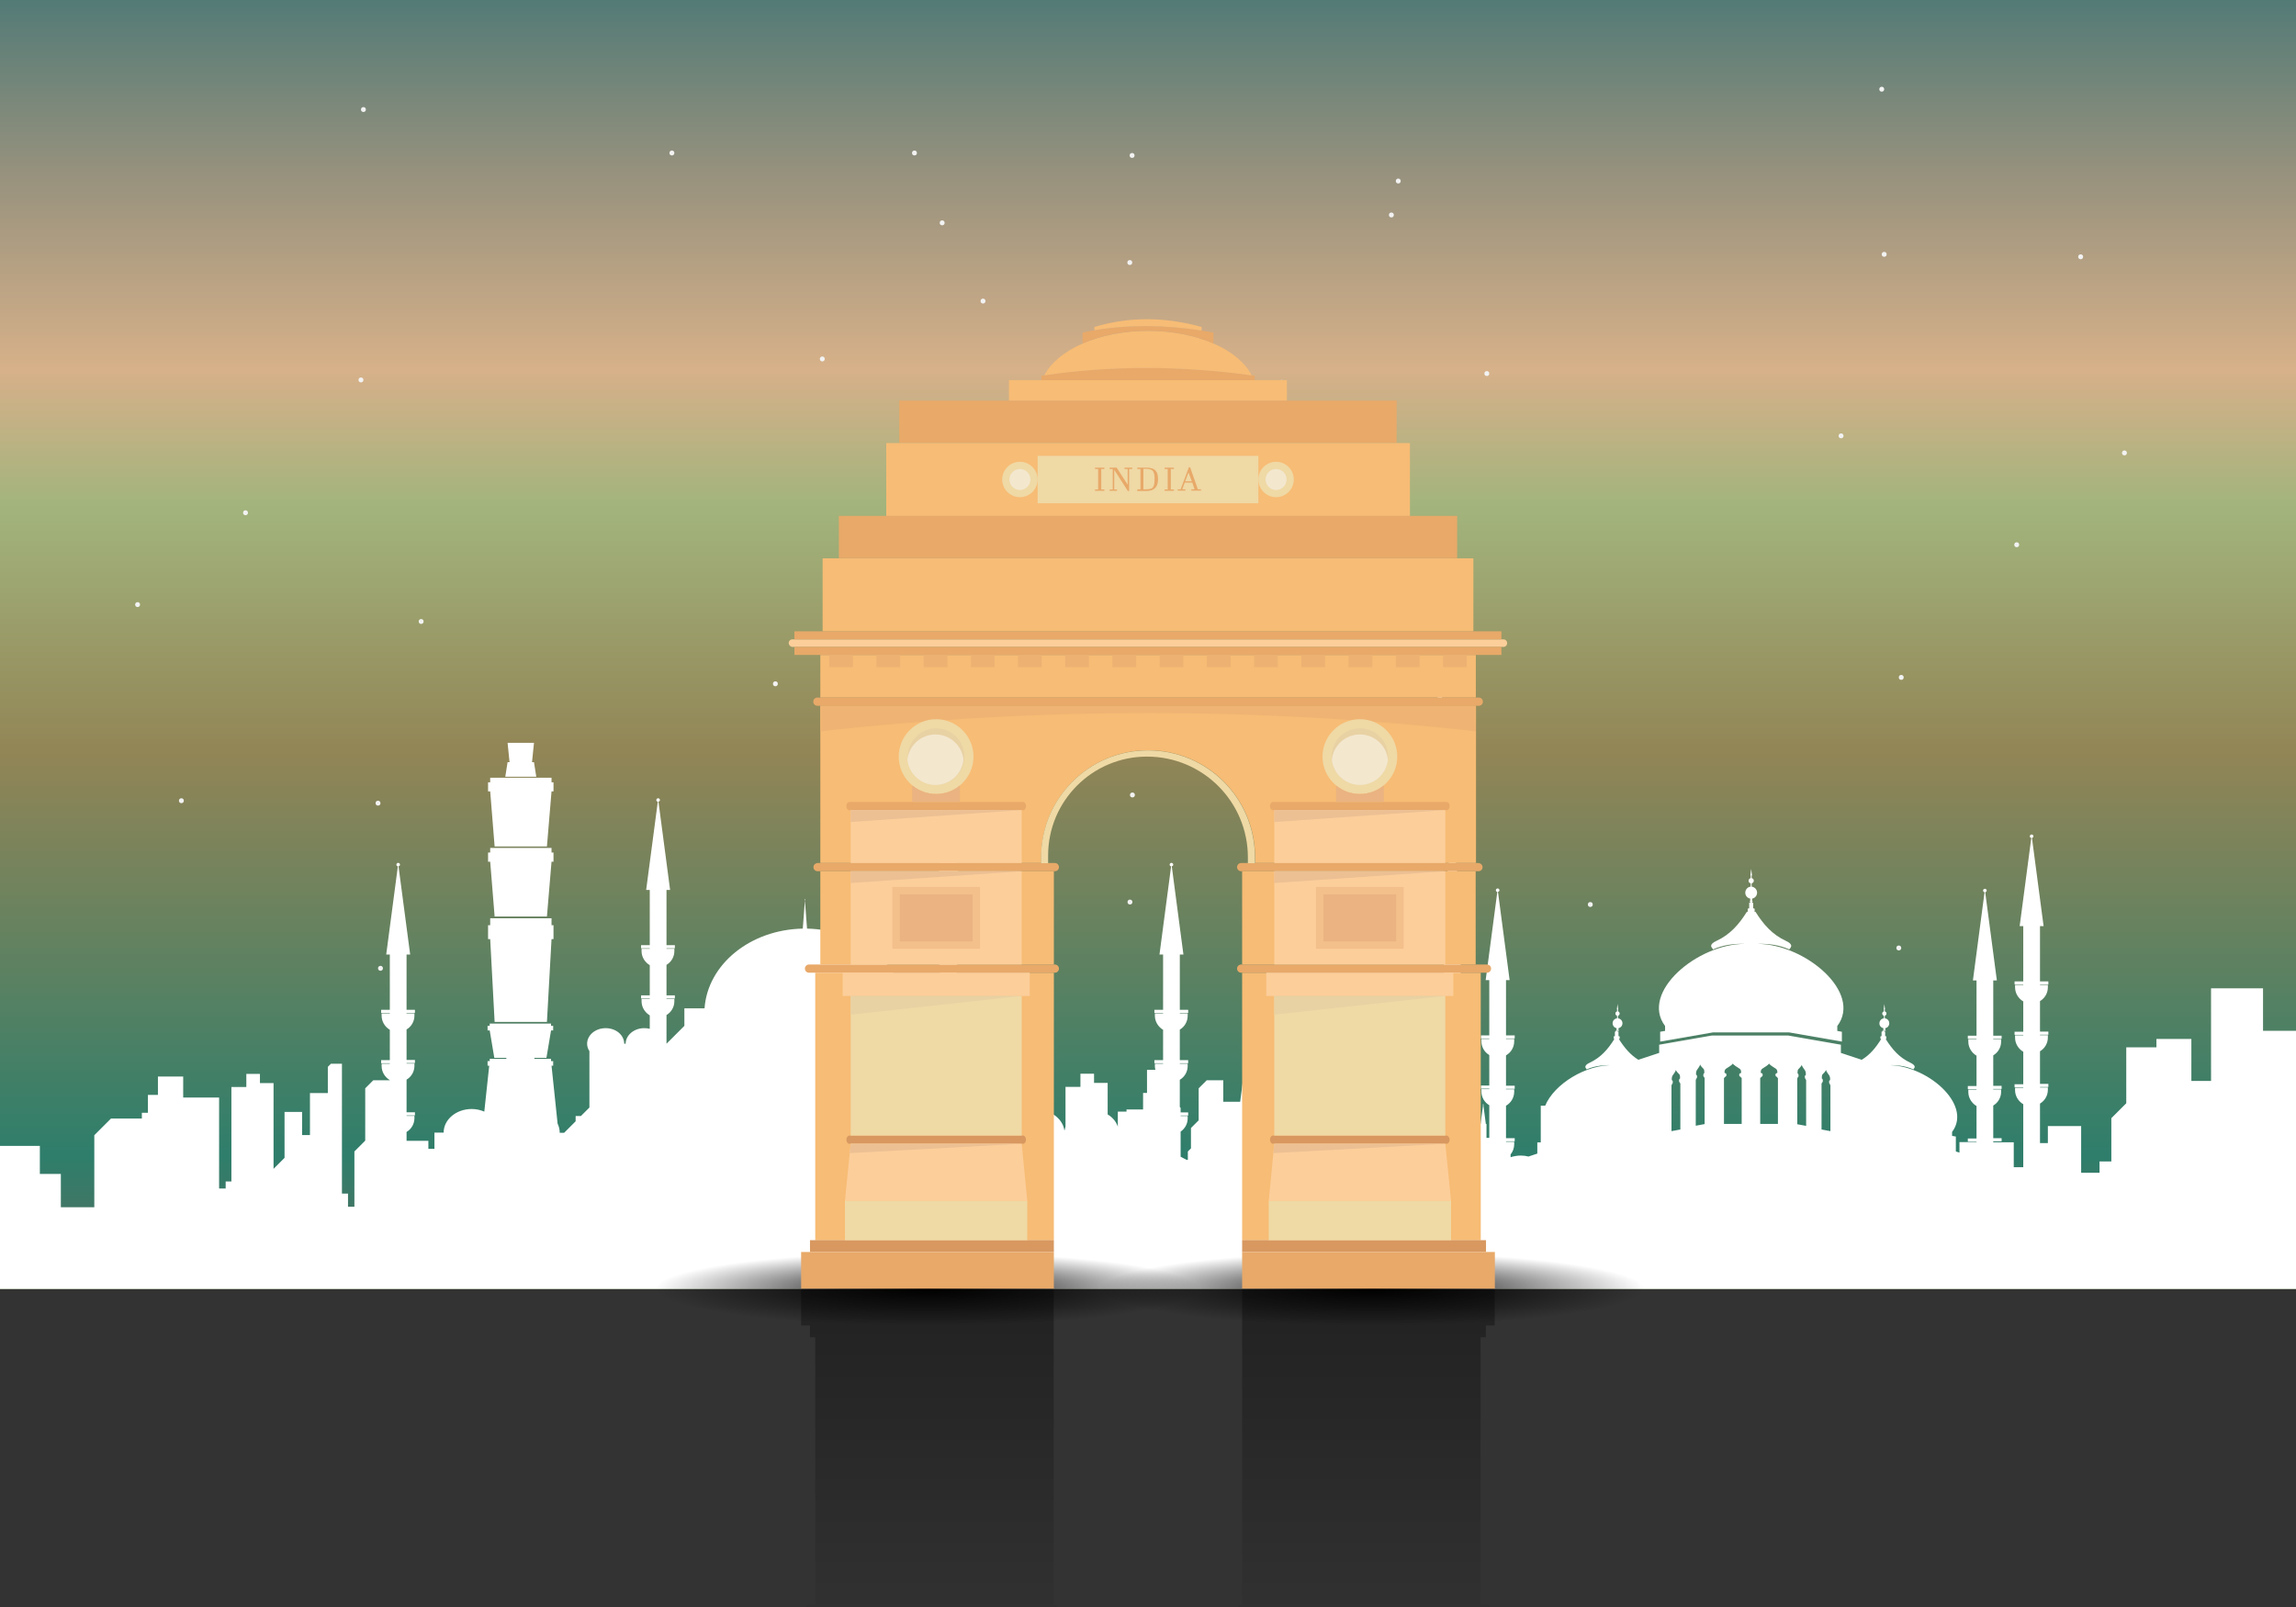 <?xml version="1.0" encoding="utf-8"?>
<!-- Generator: Adobe Illustrator 19.0.0, SVG Export Plug-In . SVG Version: 6.00 Build 0)  -->
<svg version="1.1" id="Layer_1" xmlns="http://www.w3.org/2000/svg" xmlns:xlink="http://www.w3.org/1999/xlink" x="0px" y="0px"
	 viewBox="0 0 1400 980" style="enable-background:new 0 0 1400 980;" xml:space="preserve">
<rect x="0" y="0" width="1400" height="980" fill="#333333" stroke="none"/>
<style type="text/css">
	.st0{fill:url(#XMLID_2_);}
	.st1{fill:url(#XMLID_3_);}
	.st2{fill:url(#XMLID_4_);}
	.st3{fill:#FFFFFF;}
	.st4{fill:#F2F2F2;}
	.st5{fill:url(#XMLID_5_);}
	.st6{fill:url(#XMLID_6_);}
	.st7{fill:#F7BC75;}
	.st8{fill:#E8A969;}
	.st9{fill:#EFD9A5;}
	.st10{fill:#EFB473;}
	.st11{fill:#FCCE9A;}
	.st12{fill:#D89860;}
	.st13{fill:#EDB272;}
	.st14{fill:#F3BF8B;}
	.st15{fill:#EAB381;}
	.st16{fill:#E8D1A3;}
	.st17{fill:#F3E7CE;}
	.st18{fill:#ECC093;}
	.st19{opacity:0.51;}
	.st20{fill:url(#XMLID_7_);}
	.st21{fill:url(#XMLID_8_);}
</style>
<g id="XMLID_235_">
	<linearGradient id="XMLID_2_" gradientUnits="userSpaceOnUse" x1="700" y1="774.848" x2="700" y2="-53.284">
		<stop  offset="0" style="stop-color:#558029"/>
		<stop  offset="0.144" style="stop-color:#7FA14C"/>
		<stop  offset="0.305" style="stop-color:#ACC474"/>
		<stop  offset="0.433" style="stop-color:#CBDB8F"/>
		<stop  offset="0.51" style="stop-color:#D9E79A"/>
		<stop  offset="0.606" style="stop-color:#DFD98B"/>
		<stop  offset="0.802" style="stop-color:#EBBB67"/>
		<stop  offset="1" style="stop-color:#F8963D"/>
	</linearGradient>
	<rect id="XMLID_408_" class="st0" width="1400" height="785.9"/>
	<linearGradient id="XMLID_3_" gradientUnits="userSpaceOnUse" x1="700" y1="774.848" x2="700" y2="-53.284">
		<stop  offset="0" style="stop-color:#FFF9B8"/>
		<stop  offset="7.303400e-002" style="stop-color:#F8C957"/>
		<stop  offset="9.715258e-002" style="stop-color:#F8CD5F"/>
		<stop  offset="0.135" style="stop-color:#FBD674"/>
		<stop  offset="0.182" style="stop-color:#FFE593"/>
		<stop  offset="0.225" style="stop-color:#FFF9B8"/>
		<stop  offset="0.32" style="stop-color:#FAD684"/>
		<stop  offset="0.405" style="stop-color:#D3B565"/>
		<stop  offset="0.455" style="stop-color:#D9B863"/>
		<stop  offset="0.533" style="stop-color:#ECC25C"/>
		<stop  offset="0.573" style="stop-color:#F8C957"/>
		<stop  offset="0.881" style="stop-color:#E2B950"/>
		<stop  offset="0.916" style="stop-color:#E0B74F"/>
		<stop  offset="1" style="stop-color:#F8C957"/>
	</linearGradient>
	<rect id="XMLID_409_" class="st1" width="1400" height="785.9"/>
	<linearGradient id="XMLID_4_" gradientUnits="userSpaceOnUse" x1="700" y1="774.848" x2="700" y2="-53.284">
		<stop  offset="5.618000e-003" style="stop-color:#536F5F"/>
		<stop  offset="8.427000e-002" style="stop-color:#2E7E6B"/>
		<stop  offset="0.382" style="stop-color:#928556"/>
		<stop  offset="0.562" style="stop-color:#A2B47C"/>
		<stop  offset="0.653" style="stop-color:#D1B088"/>
		<stop  offset="0.663" style="stop-color:#D7B189"/>
		<stop  offset="0.801" style="stop-color:#9A937E"/>
		<stop  offset="0.955" style="stop-color:#497775"/>
	</linearGradient>
	<rect id="XMLID_207_" class="st2" width="1400" height="785.9"/>
	<g id="XMLID_412_">
		<path id="XMLID_413_" class="st3" d="M1148.4,627v1.2h-0.1l-0.3,0.2l0.3,0.2h0.7h0.7l0.3-0.2l-0.3-0.2h-0.1V627
			c1.4-0.3,2.4-1.5,2.4-3c0-1.6-1.2-2.8-2.7-3v-1.6c0.6-0.1,1-0.7,1-1.3c0-0.6-0.4-1.2-1-1.3v-1.3l0.1-0.1l-0.4-3.1l-0.4,3.1
			l0.1,0.1v1.3c-0.6,0.1-1,0.7-1,1.3c0,0.6,0.4,1.2,1,1.3v1.6c-1.5,0.2-2.7,1.4-2.7,3C1145.9,625.5,1147,626.7,1148.4,627z"/>
		<polygon id="XMLID_427_" class="st3" points="1039.2,657.5 1039.2,657.5 1039.2,657.5 		"/>
		<polygon id="XMLID_428_" class="st3" points="1096.1,657.5 1096.1,657.5 1096.1,657.5 		"/>
		<path id="XMLID_433_" class="st3" d="M1015.1,628.7l-2.8,0.5v6l32.1-5.6h46.6l32.1,5.6v-6l-2.8-0.5v-3
			c15.4-20.4-19.6-50.1-48.9-50.1c6.5-0.2,13.2,0.5,19.7,3.4c0.1-0.2,0.1-0.3,0.2-0.5c0.6-0.5,0.9-1.1,0.9-1.7c0-1.1-1.2-2.1-3.2-3
			l0,0c-8.4-3.9-13.7-10-18.6-17.8h-0.8c0.1,0,0.3-0.1,0.3-0.3v-1.4c0-0.1-0.1-0.3-0.3-0.3h-0.6v-3.5h-0.6v-0.6h0.1l0.4-0.2
			l-0.4-0.2h-0.1V548c1.7-0.3,3-1.8,3-3.6c0-1.9-1.5-3.5-3.3-3.7v-2c0.7-0.2,1.3-0.8,1.3-1.6c0-0.8-0.5-1.4-1.3-1.6v-1.6l0.2-0.1
			l-0.5-3.9l-0.5,3.9l0.2,0.1v1.6c-0.7,0.2-1.3,0.8-1.3,1.6c0,0.8,0.5,1.4,1.3,1.6v2c-1.9,0.2-3.3,1.8-3.3,3.7c0,1.8,1.3,3.3,3,3.6
			v1.5h-0.1l-0.4,0.2l0.4,0.2h0.1v0.6h-0.6v3.5h-0.6c-0.1,0-0.3,0.1-0.3,0.3v1.4c0,0.1,0.1,0.3,0.3,0.3h-0.8
			c-4.9,7.8-10.2,13.9-18.6,17.8l0,0c-2,0.9-3.2,1.9-3.2,3c0,0.6,0.3,1.1,0.9,1.7c0.1,0.2,0,0.3,0.2,0.5c6.5-2.9,13.2-3.6,19.7-3.4
			c-29.3-0.1-64.3,29.6-48.9,50.1V628.7z M1067.6,570.8L1067.6,570.8C1067.7,570.8,1067.7,570.8,1067.6,570.8
			C1067.6,570.8,1067.6,570.8,1067.6,570.8L1067.6,570.8z"/>
		<path id="XMLID_434_" class="st3" d="M985.7,627v1.2h-0.1l-0.3,0.2l0.3,0.2h0.7h0.7l0.3-0.2l-0.3-0.2h-0.1V627
			c1.4-0.3,2.4-1.5,2.4-3c0-1.6-1.2-2.8-2.7-3v-1.6c0.6-0.1,1-0.7,1-1.3c0-0.6-0.4-1.2-1-1.3v-1.3l0.1-0.1l-0.4-3.1l-0.4,3.1
			l0.1,0.1v1.3c-0.6,0.1-1,0.7-1,1.3c0,0.6,0.4,1.2,1,1.3v1.6c-1.5,0.2-2.7,1.4-2.7,3C983.3,625.5,984.3,626.7,985.7,627z"/>
		<path id="XMLID_443_" class="st3" d="M1379.9,628.6v-25.9h-31.7v56.5h-12v-25.6h-21.3v5.1h-18.4v34.1l-9.1,9.1v26.4h-7.2v6.9H1269
			v-28.5h-20.3v10.4h-4.8v-24.1c2.9-1.7,4.8-4.9,4.8-8.4v-1.4h-4.8v-0.3h5.1v-1.9h-5.1v-19.9c2.9-1.7,4.8-4.9,4.8-8.4v-1.4h-4.8V631
			h5.1v-1.9h-5.1v-18.6c2.9-1.7,4.8-4.9,4.8-8.4v-1.4h-4.8v-0.3h5.1v-1.9h-5.1v-33.7h2.2l-7.1-53.8c0.5-0.1,0.9-0.5,0.9-1
			c0-0.6-0.5-1.1-1.1-1.1c-0.6,0-1.1,0.5-1.1,1.1c0,0.5,0.4,1,0.9,1l-7.1,53.8h2.2v33.7h-5.3v1.9h5.3v0.3h-5v1.4c0,3.6,2,6.8,5,8.6
			v18.5h-5.3v1.9h5.3v0.3h-5v1.4c0,3.6,2,6.8,5,8.6v19.8h-5.3v1.9h5.3v0.3h-5v1.4c0,3.6,2,6.8,5,8.6v38.4h-5.8v-15.2h-7.7h-4.8V696
			h5.1v-1.9h-5.1v-19.9c2.9-1.7,4.8-4.9,4.8-8.4v-1.4h-4.8v-0.3h5.1v-1.9h-5.1v-18.6c2.9-1.7,4.8-4.9,4.8-8.4v-1.4h-4.8v-0.3h5.1
			v-1.9h-5.1v-33.7h2.2l-7.1-53.8c0.5-0.1,0.9-0.5,0.9-1c0-0.6-0.5-1.1-1.1-1.1c-0.6,0-1.1,0.5-1.1,1.1c0,0.5,0.4,1,0.9,1l-7.1,53.8
			h2.2v33.7h-5.3v1.9h5.3v0.3h-5v1.4c0,3.6,2,6.8,5,8.6v18.5h-5.3v1.9h5.3v0.3h-5v1.4c0,3.6,2,6.8,5,8.6v19.8h-5.3v1.9h5.3v0.3h-5
			h-5.4v6.4l-2.2-0.7l0-6.7v-1.2v-1.2l-2.3-0.4h0v-2.4c12.8-16.9-16.1-41.6-40.1-40.7c5.4-0.2,11.4,0.2,16.6,2.6
			c0.1-0.2,0.1-0.2,0-0.3c0.4-0.4,0.7-0.8,0.7-1.3c0-0.9-1-1.7-2.6-2.5l0,0c-6.9-3.2-11.1-8.2-15.1-14.5h0.1c0.1,0,0.3-0.1,0.3-0.3
			v-1.1c0-0.1-0.1-0.3-0.3-0.3h-0.4v-2.8h-0.5v-0.5h-1.2v0.5h-0.5v2.8h-0.4c-0.1,0-0.3,0.1-0.3,0.3v1.1c0,0.1,0.1,0.3,0.3,0.3h0.2
			c-3.3,5.3-6.8,9.6-11.9,12.7l-12.7-4.2h0v-3.9v-1.1l-32.1-5.6v0h-23.3h-23.3v0l-32.1,5.6v1.1v3.9h0l-12.7,4.2
			c-5-3.1-8.6-7.5-11.9-12.7h0.2c0.1,0,0.3-0.1,0.3-0.3v-1.1c0-0.1-0.1-0.3-0.3-0.3h-0.4v-2.8h-0.5v-0.5h-1.2v0.5h-0.5v2.8h-0.4
			c-0.1,0-0.3,0.1-0.3,0.3v1.1c0,0.1,0.1,0.3,0.3,0.3h0.1c-4,6.4-8.3,11.3-15.1,14.5l0,0c-1.6,0.7-2.6,1.6-2.6,2.5
			c0,0.5,0.3,0.9,0.7,1.3c0,0.1-0.1,0.1,0,0.3c5.2-2.4,11.2-2.8,16.6-2.6c-17-0.6-36.4,11.6-41.8,24.7h-2.7v22.4h-2.1v6.8l-5.4,1.8
			c-1.5-0.4-3-0.6-4.7-0.6c-2.2,0-4.3,0.4-6.2,1V704c1.4-1.7,2.2-3.9,2.2-6.3v-1.4h-5V696h5.3v-1.9h-5.3v-19.8c3-1.7,5-4.9,5-8.6
			v-1.4h-5v-0.3h5.3v-1.9h-5.3v-18.5c3-1.7,5-4.9,5-8.6v-1.4h-5v-0.3h5.3v-1.9h-5.3v-33.7h2.2l-7.1-53.8c0.5-0.1,0.9-0.5,0.9-1
			c0-0.6-0.5-1.1-1.1-1.1c-0.6,0-1.1,0.5-1.1,1.1c0,0.5,0.4,1,0.9,1l-7.1,53.8h2.2v33.7h-5.1v1.9h5.1v0.3h-4.8v1.4
			c0,3.6,1.9,6.7,4.8,8.4v18.6h-5.1v1.9h5.1v0.3h-4.8v1.4c0,3.6,1.9,6.7,4.8,8.4v19.9h-1.7v-8.5h-0.4l-1.5-11.5
			c0.1,0,0.2-0.1,0.2-0.2c0-0.1-0.1-0.3-0.3-0.3c-0.1,0-0.3,0.1-0.3,0.3c0,0.1,0.1,0.2,0.2,0.2l-1.5,11.5h-3.8v8.9h-5.4v10.2
			c-0.8,0-1.7,0.1-2.5,0.2v-32.6c2.2-1.8,3.7-4.6,3.7-7.6v-1.4H892v-0.3h3.9v-1.9H892v-20.7c2.2-1.8,3.7-4.6,3.7-7.6v-1.4H892V631
			h3.9v-1.9H892v-0.6h-1.3v-18c3-1.7,5-4.9,5-8.6v-1.4h-5v-0.3h5.3v-1.9h-5.3v-33.7h2.2l-7.1-53.8c0.5-0.1,0.9-0.5,0.9-1
			c0-0.6-0.5-1.1-1.1-1.1c-0.6,0-1.1,0.5-1.1,1.1c0,0.5,0.4,1,0.9,1l-7.1,53.8h2.2v33.7h-5.1v1.9h5.1v0.3h-4.8v1.4
			c0,3.6,1.9,6.7,4.8,8.4v18.1h-8.8v-25.9h-31.7v56.5h-12v-25.6h-21.3v5.1h-18.4v34.1l-8.6,8.6v-8.8h0.8l-2.6-20
			c0.2,0,0.3-0.2,0.3-0.4c0-0.2-0.2-0.4-0.4-0.4c-0.2,0-0.4,0.2-0.4,0.4c0,0.2,0.2,0.4,0.3,0.4l-2.6,20h0.8v12.5h-2v0.7h2v0.1h-1.9
			v0.5c0,1.4,0.8,2.5,1.9,3.2v6.9h-2v0.7h2v0.1h-1.9v0.5c0,1.4,0.8,2.5,1.9,3.2v2.7h-6.7v-8h-8.5v-6.2c1.1-0.6,1.8-1.8,1.8-3.1V686
			h-1.8v-0.1h1.9v-0.7h-1.9v-12.5h0.8l-2.6-20c0.2,0,0.3-0.2,0.3-0.4c0-0.2-0.2-0.4-0.4-0.4c-0.2,0-0.4,0.2-0.4,0.4
			c0,0.2,0.2,0.4,0.3,0.4l-2.5,19.2h-10.3v-13.1h-10.1l-4.9,4.9v19.5l-4.7,4.7v12.4l-1.9,1.9v5.1h-0.8l-3.6-1.9v-15.3
			c2.6-1.8,4.3-4.7,4.3-8.1v-1.4h-4.3v-0.3h4.6v-1.9h-4.6v-2.8l-0.5-0.5v-16.6c2.9-1.7,4.8-4.9,4.8-8.4v-1.4h-4.8v-0.3h5.1v-1.9
			h-5.1v-18.6c2.9-1.7,4.8-4.9,4.8-8.4V618h-4.8v-0.3h5.1v-1.9h-5.1v-33.7h2.2l-7.1-53.8c0.5-0.1,0.9-0.5,0.9-1
			c0-0.6-0.5-1.1-1.1-1.1s-1.1,0.5-1.1,1.1c0,0.5,0.4,1,0.9,1l-7.1,53.8h2.2v33.7h-5.3v1.9h5.3v0.3h-5v1.4c0,3.6,2,6.8,5,8.6v18.5
			h-5.3v1.9h5.3v0.3h-5v1.4c0,0.8,0.1,1.6,0.3,2.3h-5.1v14.1h-2.4v10.1h-10.1v1.3h-5.3v10.7H682c-0.7-3.7-3.1-6.9-6.6-9v-19.2h-8.3
			v-5.6h-8.3v8h-9.1v24.2c-0.2,0.7-0.4,1.5-0.5,2.2H649c-0.6-3.9-3.1-7.3-6.7-9.6v-10.4h-4V655h-12v-12.3l-7.6-7.6H612v21.2h-1.4
			l-4.5-4.5v-18.3h-22.7V619c2.9-1.7,4.8-4.9,4.8-8.4v-1.4h-4.8v-0.3h5.1V607h-5.1v-18.6c2.9-1.7,4.8-4.9,4.8-8.4v-1.4h-4.8v-0.3
			h5.1v-1.9h-5.1v-33.7h2.2l-7.1-53.8c0.5-0.1,0.9-0.5,0.9-1c0-0.6-0.5-1.1-1.1-1.1c-0.6,0-1.1,0.5-1.1,1.1c0,0.5,0.4,1,0.9,1
			l-7.1,53.8h2.2v33.7h-5.3v1.9h5.3v0.3h-5v1.4c0,3.6,2,6.8,5,8.6V607h-5.3v1.9h5.3v0.3h-5v1.4c0,3.6,2,6.8,5,8.6v14.4h-10.3v-18.7
			H552c-1.9-26.7-27.9-48-59.9-48.6l-1.3-17.2c0.1,0,0.2-0.2,0.2-0.4c0-0.2-0.1-0.4-0.2-0.4c-0.1,0-0.2,0.2-0.2,0.4
			c0,0.2,0.1,0.3,0.2,0.4l-1.3,17.2c-32,0.6-58,21.8-59.9,48.6h-12.3v10.7l-10.9,10.9V619c2.9-1.7,4.8-4.9,4.8-8.4v-1.4h-4.8v-0.3
			h5.1V607h-5.1v-18.6c2.9-1.7,4.8-4.9,4.8-8.4v-1.4h-4.8v-0.3h5.1v-1.9h-5.1v-33.7h2.2l-7.1-53.8c0.5-0.1,0.9-0.5,0.9-1
			c0-0.6-0.5-1.1-1.1-1.1c-0.6,0-1.1,0.5-1.1,1.1c0,0.5,0.4,1,0.9,1l-7.1,53.8h2.2v33.7h-5.3v1.9h5.3v0.3h-5v1.4c0,3.6,2,6.8,5,8.6
			V607h-5.3v1.9h5.3v0.3h-5v1.4c0,3.6,2,6.8,5,8.6v8.2c-1.1-0.3-2.2-0.4-3.4-0.4c-6.2,0-11.3,4.3-11.3,9.5h-0.9
			c0-5.3-5-9.5-11.3-9.5s-11.3,4.3-11.3,9.5c0,1.6,0.5,3.2,1.4,4.5v34.4l-5.2,5.2h-3.2v3.2l-7,7h-2.7c0-2-0.5-3.9-1.3-5.6l-3.7-35.3
			h1v-2.8h-1.3v-1.4h-10.1c0-0.2-0.1-0.4-0.1-0.6h7.4l2.8-16.7h1.3v-2.8h-1.3v-1.4h-37.4v1.4h-1.3v2.8h1.3l2.8,16.7h7.4
			c0,0.2-0.1,0.4-0.1,0.6h-10.1v1.4h-1.3v2.8h1l-3,28c-2.3-1-4.9-1.6-7.7-1.6c-9.4,0-17.1,6.4-17.1,14.4h-5.6v9.9h-3.7v-4.9h-13.3
			v-5.4c2.9-1.7,4.8-4.9,4.8-8.4v-1.4h-4.8v-0.3h5.1v-1.9h-5.1v-19.9c2.9-1.7,4.8-4.9,4.8-8.4v-1.4h-4.8v-0.3h5.1v-1.9h-5.1v-18.6
			c2.9-1.7,4.8-4.9,4.8-8.4V618h-4.8v-0.3h5.1v-1.9h-5.1v-33.7h2.2l-7.1-53.8c0.5-0.1,0.9-0.5,0.9-1c0-0.6-0.5-1.1-1.1-1.1
			c-0.6,0-1.1,0.5-1.1,1.1c0,0.5,0.4,1,0.9,1l-7.1,53.8h2.2v33.7h-5.3v1.9h5.3v0.3h-5v1.4c0,3.6,2,6.8,5,8.6v18.5h-5.3v1.9h5.3v0.3
			h-5v1.4c0,3.6,2,6.8,5,8.6v0.1h-10.1l-4.9,4.9v31.9l-6.6,6.6v33.7h-3.9v-8h-3.7v-79.2h-6.7l-1.9,1.9v16h-10.9v25.6h-4.8v-14.1
			h-10.7v28l-6.7,6.7v-52.3h-8.3v-5.6h-8.3v8h-9.1v57.6h-3.5v4.3h-4v-55.5h-21.9v-12.8H96.3v11.2h-6.1v10.9h-3.7v3.5H67.7
			l-10.2,10.2v43.9H37.1v-20.3H24.3v-17.1H0v87.2h508H892h508V628.6H1379.9z M1024.6,661.4v27.4l-5.4,1v-27.4v-0.7l0.2,0v-0.5
			c0,0,0.6-0.1,0.6-1.4c0-1.2-0.6-1-0.6-1s-0.2-1.8,0.4-2.8c0.6-0.8,2.1-2.9,2.1-3.6v0c0,0.7,1.5,2.2,2.1,2.8
			c0.6,0.7,0.4,2.6,0.4,2.6s-0.6,0-0.6,1.2s0.6,1.2,0.6,1.2v0.5l0.2,0V661.4z M1039.4,658.1v27.4l-5.4,1v-27.4v-0.7l0.2,0v-0.5
			c0,0,0.6-0.1,0.6-1.4c0-1.2-0.6-1-0.6-1s-0.2-1.8,0.4-2.8c0.6-0.8,2.1-2.9,2.1-3.6v0c0,0.7,1.5,2.2,2.1,2.8
			c0.6,0.7,0.4,2.6,0.4,2.6s-0.6,0-0.6,1.2c0,1.2,0.6,1.1,0.6,1.1v0.5l0.2,0V658.1z M1062,658v27.4h-2.4h0h-8.4V658v-0.7h0.4v-0.5
			c0,0,1.1,0,1.1-1.3s-1.1-1.1-1.1-1.1s-0.4-1.8,0.9-2.7c1.1-0.7,4.1-2.5,4.1-3.2c0,0.7,3,2.5,4.1,3.2c1.3,0.9,0.9,2.7,0.9,2.7
			s-1.1-0.1-1.1,1.1s1.1,1.3,1.1,1.3v0.5h0.4V658z M1084.1,658v27.4h-8.4h0h-2.4V658v-0.7h0.4v-0.5c0,0,1.1,0,1.1-1.3
			s-1.1-1.1-1.1-1.1s-0.4-1.8,0.9-2.7c1.1-0.7,4.1-2.5,4.1-3.2c0,0.7,3,2.5,4.1,3.2c1.3,0.9,0.9,2.7,0.9,2.7s-1.1-0.1-1.1,1.1
			s1.1,1.3,1.1,1.3v0.5h0.4V658z M1101.3,659.2v27.4l-5.4-1v-27.4v-0.7l0.2,0v-0.5c0,0,0.6,0.1,0.6-1.1c0-1.2-0.6-1.2-0.6-1.2
			s-0.2-1.9,0.4-2.6c0.6-0.6,2.1-2.1,2.1-2.8v0c0,0.7,1.5,2.8,2.1,3.6c0.6,1,0.4,2.8,0.4,2.8s-0.6-0.2-0.6,1c0,1.2,0.6,1.4,0.6,1.4
			v0.5h0l0.2,0V659.2z M1116.1,662.4v27.4l-5.4-1v-27.4v-0.7l0.2,0v-0.5c0,0,0.6,0.1,0.6-1.2s-0.6-1.2-0.6-1.2s-0.2-1.9,0.4-2.6
			c0.6-0.6,2.1-2.1,2.1-2.8v0c0,0.7,1.5,2.8,2.1,3.6c0.6,1,0.4,2.8,0.4,2.8s-0.6-0.2-0.6,1c0,1.2,0.6,1.4,0.6,1.4v0.5l0.2,0V662.4z"
			/>
		<polygon id="XMLID_449_" class="st3" points="301.6,623.2 333.5,623.2 336.3,572.7 337.5,572.7 337.5,564.2 336.3,564.2 
			336.3,560 298.9,560 298.9,564.2 297.6,564.2 297.6,572.7 298.9,572.7 		"/>
		<polygon id="XMLID_450_" class="st3" points="301.6,558.9 333.5,558.9 336.3,525.5 337.5,525.5 337.5,519.9 336.3,519.9 
			336.3,517.1 298.9,517.1 298.9,519.9 297.6,519.9 297.6,525.5 298.9,525.5 		"/>
		<polygon id="XMLID_451_" class="st3" points="301.6,516.2 333.5,516.2 336.3,482.6 337.5,482.6 337.5,477.1 336.3,477.1 
			336.3,474.3 298.9,474.3 298.9,477.1 297.6,477.1 297.6,482.6 298.9,482.6 		"/>
		<polygon id="XMLID_452_" class="st3" points="325.6,464.8 309.5,464.8 308.1,473.7 327,473.7 		"/>
		<polygon id="XMLID_453_" class="st3" points="324.4,464.8 325.6,453 309.5,453 310.7,464.8 		"/>
	</g>
	<circle id="XMLID_261_" class="st4" cx="220.1" cy="231.7" r="1.5"/>
	<circle id="XMLID_260_" class="st4" cx="256.8" cy="379" r="1.5"/>
	<circle id="XMLID_259_" class="st4" cx="149.7" cy="312.7" r="1.5"/>
	<circle id="XMLID_258_" class="st4" cx="83.9" cy="368.7" r="1.5"/>
	<circle id="XMLID_257_" class="st4" cx="409.7" cy="93.3" r="1.5"/>
	<circle id="XMLID_256_" class="st4" cx="690.3" cy="94.8" r="1.5"/>
	<circle id="XMLID_255_" class="st4" cx="730.1" cy="275.4" r="1.5"/>
	<circle id="XMLID_254_" class="st4" cx="781.5" cy="233.2" r="1.5"/>
	<circle id="XMLID_253_" class="st4" cx="848.4" cy="131.1" r="1.5"/>
	<circle id="XMLID_252_" class="st4" cx="780" cy="461.2" r="1.5"/>
	<circle id="XMLID_251_" class="st4" cx="472.8" cy="417" r="1.5"/>
	<circle id="XMLID_250_" class="st4" cx="230.5" cy="489.8" r="1.5"/>
	<circle id="XMLID_249_" class="st4" cx="557.6" cy="93.3" r="1.5"/>
	<circle id="XMLID_248_" class="st4" cx="221.6" cy="66.8" r="1.5"/>
	<circle id="XMLID_247_" class="st4" cx="804.9" cy="508.9" r="1.5"/>
	<circle id="XMLID_246_" class="st4" cx="878" cy="426" r="1.5"/>
	<circle id="XMLID_245_" class="st4" cx="526.8" cy="534.5" r="1.5"/>
	<circle id="XMLID_244_" class="st4" cx="232" cy="590.5" r="1.5"/>
	<circle id="XMLID_243_" class="st4" cx="110.6" cy="488.3" r="1.5"/>
	<circle id="XMLID_242_" class="st4" cx="688.9" cy="160.1" r="1.5"/>
	<circle id="XMLID_234_" class="st4" cx="1159.3" cy="413.1" r="1.5"/>
	<circle id="XMLID_233_" class="st4" cx="1122.6" cy="265.8" r="1.5"/>
	<circle id="XMLID_232_" class="st4" cx="1229.7" cy="332.2" r="1.5"/>
	<circle id="XMLID_231_" class="st4" cx="1295.4" cy="276.2" r="1.5"/>
	<circle id="XMLID_230_" class="st4" cx="969.7" cy="551.6" r="1.5"/>
	<circle id="XMLID_229_" class="st4" cx="689" cy="550.1" r="1.5"/>
	<circle id="XMLID_228_" class="st4" cx="649.3" cy="369.4" r="1.5"/>
	<circle id="XMLID_227_" class="st4" cx="597.9" cy="411.7" r="1.5"/>
	<circle id="XMLID_226_" class="st4" cx="531" cy="513.8" r="1.5"/>
	<circle id="XMLID_225_" class="st4" cx="599.4" cy="183.6" r="1.5"/>
	<circle id="XMLID_224_" class="st4" cx="906.6" cy="227.8" r="1.5"/>
	<circle id="XMLID_223_" class="st4" cx="1148.9" cy="155.1" r="1.5"/>
	<circle id="XMLID_222_" class="st4" cx="821.8" cy="551.6" r="1.5"/>
	<circle id="XMLID_221_" class="st4" cx="1157.8" cy="578.1" r="1.5"/>
	<circle id="XMLID_220_" class="st4" cx="574.5" cy="135.9" r="1.5"/>
	<circle id="XMLID_219_" class="st4" cx="501.4" cy="218.9" r="1.5"/>
	<circle id="XMLID_218_" class="st4" cx="852.6" cy="110.4" r="1.5"/>
	<circle id="XMLID_217_" class="st4" cx="1147.4" cy="54.4" r="1.5"/>
	<circle id="XMLID_216_" class="st4" cx="1268.7" cy="156.6" r="1.5"/>
	<circle id="XMLID_215_" class="st4" cx="690.5" cy="484.8" r="1.5"/>
	
		<radialGradient id="XMLID_5_" cx="639.597" cy="785.939" r="150.6" gradientTransform="matrix(1.102 0 0 0.149 -139.314 668.935)" gradientUnits="userSpaceOnUse">
		<stop  offset="0" style="stop-color:#000000"/>
		<stop  offset="8.962709e-002" style="stop-color:#000000;stop-opacity:0.91"/>
		<stop  offset="1" style="stop-color:#000000;stop-opacity:0"/>
	</radialGradient>
	<ellipse id="XMLID_214_" class="st5" cx="565.5" cy="785.9" rx="181.5" ry="26"/>
	
		<radialGradient id="XMLID_6_" cx="885.785" cy="785.939" r="150.6" gradientTransform="matrix(1.102 0 0 0.149 -139.314 668.935)" gradientUnits="userSpaceOnUse">
		<stop  offset="0" style="stop-color:#000000"/>
		<stop  offset="8.962709e-002" style="stop-color:#000000;stop-opacity:0.91"/>
		<stop  offset="1" style="stop-color:#000000;stop-opacity:0"/>
	</radialGradient>
	<ellipse id="XMLID_236_" class="st6" cx="836.8" cy="785.9" rx="181.5" ry="26"/>
	<g id="XMLID_262_">
		<rect id="XMLID_361_" x="497.1" y="593.2" class="st7" width="145.5" height="163.2"/>
		<rect id="XMLID_360_" x="757.4" y="593.2" class="st7" width="145.5" height="163.2"/>
		<path id="XMLID_359_" class="st7" d="M500.2,430.3v96h134.7v-3.6c0-36,29.2-65.2,65.2-65.2h0c36,0,65.2,29.2,65.2,65.2v3.6h134.7
			v-96H500.2z"/>
		<rect id="XMLID_358_" x="548.3" y="244.3" class="st8" width="303.3" height="25.8"/>
		<rect id="XMLID_357_" x="615.2" y="231.8" class="st7" width="169.5" height="12.5"/>
		<rect id="XMLID_356_" x="540.4" y="270.2" class="st7" width="319.3" height="44.5"/>
		<rect id="XMLID_355_" x="632.7" y="278" class="st9" width="134.6" height="28.9"/>
		<rect id="XMLID_354_" x="511.5" y="314.6" class="st8" width="377" height="25.8"/>
		<rect id="XMLID_353_" x="501.6" y="340.5" class="st7" width="396.8" height="44.5"/>
		<rect id="XMLID_352_" x="500.2" y="399.4" class="st7" width="399.7" height="26"/>
		<path id="XMLID_351_" class="st10" d="M500.2,446c133.2-14.8,266.5-14.8,399.7,0v-15.6H500.2V446z"/>
		<path id="XMLID_350_" class="st11" d="M483.2,394.5h433.5c1.3,0,2.3-1,2.3-2.3l0,0c0-1.3-1-2.3-2.3-2.3H483.2
			c-1.3,0-2.3,1-2.3,2.3l0,0C481,393.4,482,394.5,483.2,394.5z"/>
		<rect id="XMLID_349_" x="484.4" y="385" class="st8" width="431.1" height="4.9"/>
		<rect id="XMLID_348_" x="484.4" y="394.5" class="st8" width="431.1" height="4.9"/>
		<path id="XMLID_347_" class="st8" d="M495.9,427.9L495.9,427.9c0,1.4,1.1,2.5,2.5,2.5h403.3c1.4,0,2.5-1.1,2.5-2.5l0,0
			c0-1.4-1.1-2.5-2.5-2.5H498.4C497,425.4,495.9,426.5,495.9,427.9z"/>
		<path id="XMLID_346_" class="st8" d="M496,528.8L496,528.8c0,1.4,1.1,2.5,2.5,2.5h144.7c1.4,0,2.5-1.1,2.5-2.5l0,0
			c0-1.4-1.1-2.5-2.5-2.5H498.5C497.1,526.4,496,527.5,496,528.8z"/>
		<path id="XMLID_345_" class="st8" d="M516.1,491.6L516.1,491.6c0,1.4,0.8,2.5,1.8,2.5h105.9c1,0,1.8-1.1,1.8-2.5v0
			c0-1.4-0.8-2.5-1.8-2.5H517.9C516.9,489.1,516.1,490.2,516.1,491.6z"/>
		<path id="XMLID_344_" class="st12" d="M516.1,695L516.1,695c0,1.4,0.8,2.5,1.8,2.5h105.9c1,0,1.8-1.1,1.8-2.5l0,0
			c0-1.4-0.8-2.5-1.8-2.5H517.9C516.9,692.6,516.1,693.7,516.1,695z"/>
		<path id="XMLID_343_" class="st8" d="M490.8,590.7L490.8,590.7c0,1.4,1.1,2.5,2.5,2.5h149.9c1.4,0,2.5-1.1,2.5-2.5l0,0
			c0-1.4-1.1-2.5-2.5-2.5H493.3C491.9,588.2,490.8,589.3,490.8,590.7z"/>
		<rect id="XMLID_342_" x="500.2" y="531.3" class="st7" width="142.4" height="56.9"/>
		<path id="XMLID_341_" class="st8" d="M765,231.8v-2.7c-45.1-6.3-88.4-6.3-130,0v2.7H765z"/>
		<g id="XMLID_339_">
			<path id="XMLID_340_" class="st7" d="M763.2,228.9c-7.9-15.7-33.2-27.1-63.2-27.1c-30,0-55.2,11.5-63.2,27.1
				C677.3,222.9,719.4,222.9,763.2,228.9z"/>
		</g>
		<path id="XMLID_338_" class="st8" d="M700,201.7c15,0,28.8,2.9,39.9,7.7v-6.6c-27.7-5.1-54.3-5.4-79.8,0v6.6
			C671.2,204.6,685,201.7,700,201.7z"/>
		<g id="XMLID_336_">
			<path id="XMLID_337_" class="st7" d="M732.7,201.6v-2.2c-22.7-6.3-44.5-6.3-65.4,0v2C688.4,197.9,710.2,198.1,732.7,201.6z"/>
		</g>
		<rect id="XMLID_335_" x="505.6" y="399.4" class="st13" width="14.5" height="7.5"/>
		<rect id="XMLID_334_" x="534.4" y="399.4" class="st13" width="14.5" height="7.5"/>
		<rect id="XMLID_333_" x="563.2" y="399.4" class="st13" width="14.5" height="7.5"/>
		<rect id="XMLID_332_" x="592" y="399.4" class="st13" width="14.5" height="7.5"/>
		<rect id="XMLID_331_" x="620.7" y="399.4" class="st13" width="14.5" height="7.5"/>
		<rect id="XMLID_330_" x="649.5" y="399.4" class="st13" width="14.5" height="7.5"/>
		<rect id="XMLID_329_" x="678.3" y="399.4" class="st13" width="14.5" height="7.5"/>
		<rect id="XMLID_328_" x="707.1" y="399.4" class="st13" width="14.5" height="7.5"/>
		<rect id="XMLID_327_" x="735.9" y="399.4" class="st13" width="14.5" height="7.5"/>
		<rect id="XMLID_326_" x="764.7" y="399.4" class="st13" width="14.5" height="7.5"/>
		<rect id="XMLID_325_" x="793.5" y="399.4" class="st13" width="14.5" height="7.5"/>
		<rect id="XMLID_324_" x="822.3" y="399.4" class="st13" width="14.5" height="7.5"/>
		<rect id="XMLID_323_" x="851.1" y="399.4" class="st13" width="14.5" height="7.5"/>
		<rect id="XMLID_322_" x="879.9" y="399.4" class="st13" width="14.5" height="7.5"/>
		<rect id="XMLID_321_" x="493.9" y="756.3" class="st12" width="148.7" height="7.2"/>
		<rect id="XMLID_320_" x="488.5" y="763.5" class="st8" width="154.1" height="22.4"/>
		<rect id="XMLID_319_" x="518.7" y="494" class="st11" width="104.3" height="32.3"/>
		<rect id="XMLID_318_" x="518.7" y="531.3" class="st11" width="104.3" height="56.9"/>
		<rect id="XMLID_317_" x="518.7" y="607.3" class="st9" width="104.3" height="85.2"/>
		<polygon id="XMLID_316_" class="st11" points="626.4,732.4 515.2,732.4 518.7,697.5 623,697.5 		"/>
		<rect id="XMLID_315_" x="513.8" y="593.2" class="st11" width="114.1" height="14.2"/>
		<rect id="XMLID_314_" x="544.1" y="540.9" class="st14" width="53.5" height="37.7"/>
		<rect id="XMLID_313_" x="548.7" y="545.5" class="st15" width="44.3" height="28.6"/>
		<rect id="XMLID_312_" x="515.2" y="732.4" class="st9" width="111.2" height="23.9"/>
		<circle id="XMLID_311_" class="st9" cx="570.8" cy="461.4" r="22.8"/>
		<circle id="XMLID_310_" class="st16" cx="570.8" cy="461.4" r="17.2"/>
		<path id="XMLID_309_" class="st15" d="M570.8,484.2c-5.5,0-10.6-2-14.6-5.3v10.1h29.1V479C581.4,482.3,576.4,484.2,570.8,484.2z"
			/>
		<path id="XMLID_308_" class="st8" d="M904,528.8L904,528.8c0,1.4-1.1,2.5-2.5,2.5H756.8c-1.4,0-2.5-1.1-2.5-2.5l0,0
			c0-1.4,1.1-2.5,2.5-2.5h144.7C902.9,526.4,904,527.5,904,528.8z"/>
		<path id="XMLID_307_" class="st8" d="M883.9,491.6L883.9,491.6c0,1.4-0.8,2.5-1.8,2.5H776.2c-1,0-1.8-1.1-1.8-2.5v0
			c0-1.4,0.8-2.5,1.8-2.5h105.9C883.1,489.1,883.9,490.2,883.9,491.6z"/>
		<path id="XMLID_306_" class="st12" d="M883.9,695L883.9,695c0,1.4-0.8,2.5-1.8,2.5H776.2c-1,0-1.8-1.1-1.8-2.5l0,0
			c0-1.4,0.8-2.5,1.8-2.5h105.9C883.1,692.6,883.9,693.7,883.9,695z"/>
		<path id="XMLID_305_" class="st8" d="M909.2,590.7L909.2,590.7c0,1.4-1.1,2.5-2.5,2.5H756.8c-1.4,0-2.5-1.1-2.5-2.5l0,0
			c0-1.4,1.1-2.5,2.5-2.5h149.9C908.1,588.2,909.2,589.3,909.2,590.7z"/>
		<rect id="XMLID_304_" x="757.4" y="531.3" class="st7" width="142.4" height="56.9"/>
		<rect id="XMLID_303_" x="757.4" y="756.3" class="st12" width="148.7" height="7.2"/>
		<rect id="XMLID_302_" x="757.4" y="763.5" class="st8" width="154.1" height="22.4"/>
		<rect id="XMLID_301_" x="777" y="494" class="st11" width="104.3" height="32.3"/>
		<rect id="XMLID_300_" x="777" y="531.3" class="st11" width="104.3" height="56.9"/>
		<rect id="XMLID_299_" x="777" y="607.3" class="st9" width="104.3" height="85.2"/>
		<polygon id="XMLID_298_" class="st11" points="773.6,732.4 884.8,732.4 881.3,697.5 777,697.5 		"/>
		<rect id="XMLID_297_" x="772.1" y="593.2" class="st11" width="114.1" height="14.2"/>
		<rect id="XMLID_296_" x="802.4" y="540.9" class="st14" width="53.5" height="37.7"/>
		<rect id="XMLID_295_" x="773.6" y="732.4" class="st9" width="111.2" height="23.9"/>
		<circle id="XMLID_294_" class="st9" cx="829.2" cy="461.4" r="22.8"/>
		<circle id="XMLID_293_" class="st16" cx="829.2" cy="461.4" r="17.2"/>
		<path id="XMLID_292_" class="st17" d="M829.2,447.9c-8.9,0-16.2,6.7-17.1,15.4c0.9,8.6,8.2,15.4,17.1,15.4
			c8.9,0,16.2-6.7,17.1-15.4C845.4,454.6,838.1,447.9,829.2,447.9z"/>
		<path id="XMLID_291_" class="st17" d="M570.4,447.9c-8.9,0-16.2,6.7-17.1,15.4c0.9,8.6,8.2,15.4,17.1,15.4
			c8.9,0,16.2-6.7,17.1-15.4C586.6,454.6,579.3,447.9,570.4,447.9z"/>
		<path id="XMLID_290_" class="st15" d="M829.2,484.2c5.5,0,10.6-2,14.6-5.3v10.1h-29.1V479C818.6,482.3,823.6,484.2,829.2,484.2z"
			/>
		<path id="XMLID_289_" class="st9" d="M700,457.6L700,457.6c-36,0-65.2,29.2-65.2,65.2v3.6h4.3v-4.7c0-33.3,27-60.3,60.3-60.3h0
			c34,0,61.5,27.5,61.5,61.5v3.5h4.3v-3.6C765.2,486.7,736,457.6,700,457.6z"/>
		<circle id="XMLID_288_" class="st9" cx="621.9" cy="292.4" r="10.8"/>
		<circle id="XMLID_287_" class="st9" cx="778.1" cy="292.4" r="10.8"/>
		<circle id="XMLID_286_" class="st17" cx="778.1" cy="292.4" r="6.4"/>
		<circle id="XMLID_285_" class="st17" cx="621.9" cy="292.4" r="6.4"/>
		<g id="XMLID_272_">
			<path id="XMLID_283_" class="st8" d="M671.5,286v12.5h1.9v0.8h-5.7v-0.8h1.9V286h-1.9v-0.8h5.7v0.8H671.5z"/>
			<path id="XMLID_281_" class="st8" d="M688.5,299.4h-0.8l-8.3-12.9l0,0v12h1.7v0.8h-4.5v-0.8h1.9V286h-1.9v-0.8h4.3l6.7,10.4l0,0
				V286h-1.9v-0.8h4.7v0.8h-1.9V299.4z"/>
			<path id="XMLID_278_" class="st8" d="M693.5,299.2v-0.8h1.9V286h-1.9v-0.8h5.8c1.3,0,2.4,0.2,3.3,0.5c0.9,0.3,1.6,0.8,2.1,1.4
				c0.5,0.6,0.9,1.3,1.1,2.2c0.2,0.8,0.3,1.8,0.3,2.8c0,0.6,0,1.2-0.1,1.8c-0.1,0.6-0.2,1.1-0.4,1.7c-0.2,0.5-0.5,1-0.8,1.5
				c-0.3,0.5-0.8,0.8-1.3,1.2s-1.1,0.6-1.9,0.8c-0.7,0.2-1.6,0.3-2.5,0.3H693.5z M697.3,298.4h1.7c1,0,1.8-0.1,2.5-0.3
				c0.7-0.2,1.2-0.5,1.5-1c0.4-0.5,0.6-1.1,0.8-2c0.2-0.8,0.2-1.9,0.2-3.1c0-0.7,0-1.3-0.1-1.9c0-0.6-0.1-1.1-0.3-1.5
				c-0.1-0.5-0.3-0.8-0.5-1.2c-0.2-0.3-0.5-0.6-0.9-0.8c-0.4-0.2-0.8-0.4-1.3-0.5c-0.5-0.1-1.1-0.2-1.8-0.2h-1.9V298.4z"/>
			<path id="XMLID_276_" class="st8" d="M713.9,286v12.5h1.9v0.8h-5.7v-0.8h1.9V286h-1.9v-0.8h5.7v0.8H713.9z"/>
			<path id="XMLID_273_" class="st8" d="M722.8,298.4v0.8h-4.7v-0.8h1.8l5-13.4h0.8l4.7,13.4h1.9v0.8h-5.9v-0.8h2l-1.4-4.1h-4.6
				l-1.5,4.1H722.8z M724.7,288.1l-2,5.4h4L724.7,288.1L724.7,288.1z"/>
		</g>
		<polygon id="XMLID_271_" class="st16" points="881.3,607.3 777,607.3 777,618.7 		"/>
		<polygon id="XMLID_270_" class="st18" points="881.3,531.3 777,531.3 777,538.5 		"/>
		<polygon id="XMLID_269_" class="st16" points="623,607.3 518.7,607.3 518.7,618.7 		"/>
		<polygon id="XMLID_268_" class="st18" points="623,531.3 518.7,531.3 518.7,538.5 		"/>
		<polygon id="XMLID_267_" class="st18" points="881.3,494 777,494 777,501.3 		"/>
		<polygon id="XMLID_266_" class="st18" points="623,494 518.7,494 518.7,501.3 		"/>
		<polygon id="XMLID_265_" class="st18" points="881.3,697.5 777,697.5 776.5,703.2 		"/>
		<polygon id="XMLID_264_" class="st18" points="623,697.5 518.7,697.5 518.1,703.2 		"/>
		<rect id="XMLID_263_" x="807" y="545.5" class="st15" width="44.3" height="28.6"/>
	</g>
	<g id="XMLID_381_" class="st19">
		<linearGradient id="XMLID_7_" gradientUnits="userSpaceOnUse" x1="833.099" y1="682.081" x2="833.099" y2="1009.559">
			<stop  offset="0" style="stop-color:#000000"/>
			<stop  offset="8.962709e-002" style="stop-color:#000000;stop-opacity:0.91"/>
			<stop  offset="1" style="stop-color:#000000;stop-opacity:0"/>
		</linearGradient>
		<path id="XMLID_382_" class="st20" d="M908.8,980c-0.4-0.8-1.2-1.3-2.2-1.3h-3.8V815.5h3.2v-7.2h5.4v-22.4H757.4v22.4v7.2v163.2
			h-0.6c-0.9,0-1.7,0.5-2.2,1.3H908.8z"/>
		<linearGradient id="XMLID_8_" gradientUnits="userSpaceOnUse" x1="566.901" y1="682.081" x2="566.901" y2="1009.559">
			<stop  offset="0" style="stop-color:#000000"/>
			<stop  offset="8.962709e-002" style="stop-color:#000000;stop-opacity:0.91"/>
			<stop  offset="1" style="stop-color:#000000;stop-opacity:0"/>
		</linearGradient>
		<path id="XMLID_383_" class="st21" d="M493.9,815.5h3.2v163.2h-3.8c-0.9,0-1.7,0.5-2.2,1.3h154.2c-0.4-0.8-1.2-1.3-2.2-1.3h-0.6
			V815.5v-7.2v-22.4H488.5v22.4h5.4V815.5z"/>
	</g>
</g>
</svg>
